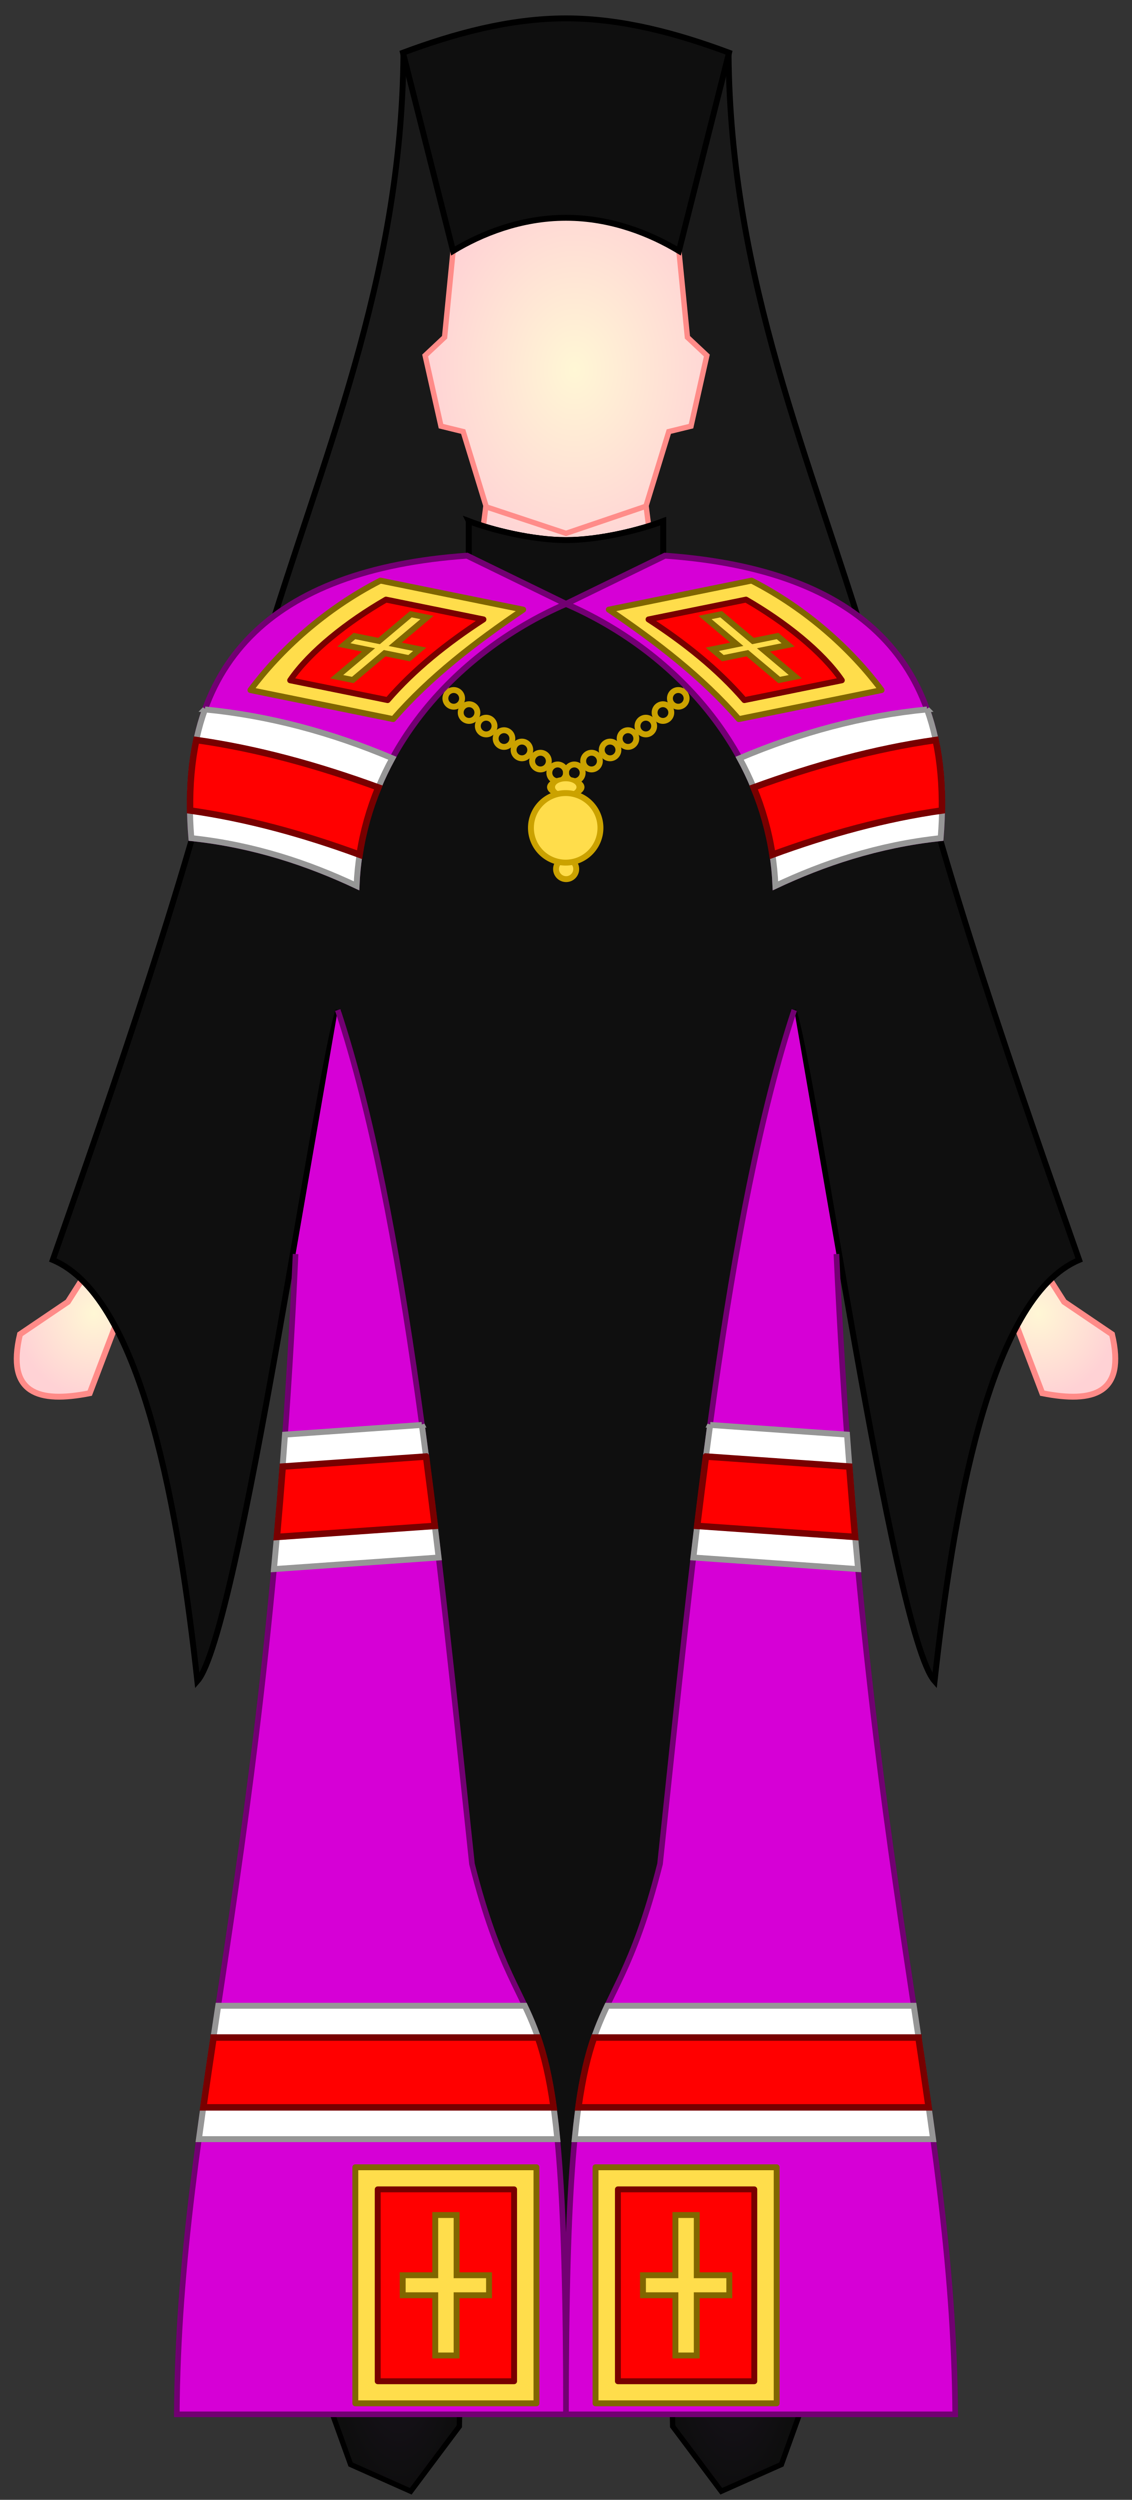 <?xml version="1.0" encoding="UTF-8" standalone="no"?>
<!-- Created with Inkscape (http://www.inkscape.org/) -->

<svg
   xmlns:dc="http://purl.org/dc/elements/1.1/"
   xmlns:cc="http://creativecommons.org/ns#"
   xmlns:rdf="http://www.w3.org/1999/02/22-rdf-syntax-ns#"
   xmlns:svg="http://www.w3.org/2000/svg"
   xmlns="http://www.w3.org/2000/svg"
   xmlns:xlink="http://www.w3.org/1999/xlink"
   version="1.0"
   width="384.156"
   height="848"
   id="svg2">
  <rect width="100%" height="100%" fill="#333333" stroke="none"/>
  <defs
     id="defs4">
    <linearGradient
       id="linearGradient3467-7">
      <stop
         id="stop5262"
         style="stop-color:#1b1321;stop-opacity:1"
         offset="0" />
      <stop
         id="stop3471-4"
         style="stop-color:#0e0e0e;stop-opacity:1"
         offset="1" />
    </linearGradient>
    <linearGradient
       id="linearGradient3351-9">
      <stop
         id="stop3353-4"
         style="stop-color:#fff7d5;stop-opacity:1"
         offset="0" />
      <stop
         id="stop3355-8"
         style="stop-color:#ffd2d5;stop-opacity:1"
         offset="1" />
    </linearGradient>
    <radialGradient
       cx="270.673"
       cy="525.281"
       r="29.327"
       fx="270.673"
       fy="525.281"
       id="radialGradient3029"
       xlink:href="#linearGradient3351-9"
       gradientUnits="userSpaceOnUse"
       gradientTransform="matrix(-0.907,0,0,0.977,597.776,-67.675)" />
    <radialGradient
       cx="270.673"
       cy="525.281"
       r="29.327"
       fx="270.673"
       fy="525.281"
       id="radialGradient3032"
       xlink:href="#linearGradient3351-9"
       gradientUnits="userSpaceOnUse"
       gradientTransform="matrix(0.907,0,0,0.977,-213.619,-67.675)" />
    <radialGradient
       cx="376.25"
       cy="915.362"
       r="25.667"
       fx="376.25"
       fy="915.362"
       id="radialGradient3036"
       xlink:href="#linearGradient3467-7"
       gradientUnits="userSpaceOnUse"
       gradientTransform="matrix(-0.907,0,0,2.343,590.057,-1358.706)" />
    <radialGradient
       cx="446.153"
       cy="168.723"
       r="57.086"
       fx="446.153"
       fy="168.723"
       id="radialGradient3039"
       xlink:href="#linearGradient3351-9"
       gradientUnits="userSpaceOnUse"
       gradientTransform="matrix(-0.901,5.5068255e-8,7.236751e-8,1.161,596.998,-70.45)" />
    <radialGradient
       cx="376.25"
       cy="915.362"
       r="25.667"
       fx="376.25"
       fy="915.362"
       id="radialGradient3042"
       xlink:href="#linearGradient3467-7"
       gradientUnits="userSpaceOnUse"
       gradientTransform="matrix(0.907,0,0,2.343,-205.901,-1358.706)" />
  </defs>
  <path
     d="m 157.628,727.457 -1.749,95.622 -16.494,22.022 -20.399,-9.085 -6.09,-16.895 12.495,-40.084 0.25,-52.406"
     id="path3393"
     style="fill:url(#radialGradient3042);fill-opacity:1;fill-rule:evenodd;stroke:#000000;stroke-width:1.805px;stroke-linecap:butt;stroke-linejoin:miter;stroke-opacity:1" />
  <path
     d="m 247.245,18.104 c 0.537,77.272 28.066,138.188 47.816,204.107 l -102.983,-2.828 c 13.477,-70.814 5.939,-156.851 55.167,-201.279 z"
     id="path3882"
     style="fill:#191919;fill-opacity:1;stroke:#000000;stroke-width:2;stroke-linecap:butt;stroke-linejoin:round;stroke-miterlimit:4;stroke-opacity:1;stroke-dasharray:none" />
  <path
     d="M 136.912,18.104 C 136.375,95.376 108.845,156.292 89.095,222.21 L 192.078,219.382 C 178.601,148.568 186.139,62.531 136.912,18.104 z"
     id="path3880"
     style="fill:#191919;fill-opacity:1;stroke:#000000;stroke-width:2;stroke-linecap:butt;stroke-linejoin:round;stroke-miterlimit:4;stroke-opacity:1;stroke-dasharray:none" />
  <path
     d="m 177.031,61.094 -22.781,19.031 -3.375,34.281 -6.594,6.188 5.375,23.969 7.531,1.844 7.719,25.156 -2.438,19.219 29.594,0.656 29.625,-0.656 -2.438,-19.219 7.719,-25.156 7.531,-1.844 5.375,-23.969 -6.594,-6.188 -3.375,-34.281 -22.781,-19.031 -15.062,0.094 -15.031,-0.094 z"
     id="path4082"
     style="fill:url(#radialGradient3039);fill-opacity:1;fill-rule:evenodd;stroke:#ff8b88;stroke-width:1.82px;stroke-linecap:butt;stroke-linejoin:miter;stroke-opacity:1" />
  <path
     d="m 226.528,727.457 1.749,95.622 16.494,22.022 20.399,-9.085 6.09,-16.895 -12.495,-40.084 -0.25,-52.406"
     id="path4075"
     style="fill:url(#radialGradient3036);fill-opacity:1;fill-rule:evenodd;stroke:#000000;stroke-width:1.805px;stroke-linecap:butt;stroke-linejoin:miter;stroke-opacity:1" />
  <path
     d="m 122.781,318.156 -45,483.438 114.281,-0.125 114.312,0.125 -45,-483.438 -69.312,0.844 -69.281,-0.844 z"
     id="path3464"
     style="fill:#191919;fill-opacity:1;fill-rule:evenodd;stroke:#000000;stroke-width:2.819;stroke-linecap:butt;stroke-linejoin:miter;stroke-miterlimit:4;stroke-opacity:1;stroke-dasharray:none" />
  <path
     d="M 38.455,417.379 23.041,441.619 6.784,452.624 c -4.769,20.158 6.306,23.421 23.666,19.982 L 39.916,447.74 57.95,428.152 38.455,417.379 z"
     id="path3397"
     style="fill:url(#radialGradient3032);fill-opacity:1;fill-rule:evenodd;stroke:#ff8b88;stroke-width:2;stroke-linecap:butt;stroke-linejoin:miter;stroke-miterlimit:4;stroke-opacity:1;stroke-dasharray:none" />
  <path
     d="m 345.701,417.379 15.415,24.24 16.257,11.005 c 4.769,20.158 -6.306,23.421 -23.666,19.982 l -9.466,-24.866 -18.034,-19.588 19.495,-10.773 z"
     id="path4107"
     style="fill:url(#radialGradient3029);fill-opacity:1;fill-rule:evenodd;stroke:#ff8b88;stroke-width:2;stroke-linecap:butt;stroke-linejoin:miter;stroke-miterlimit:4;stroke-opacity:1;stroke-dasharray:none" />
  <path
     d="m 260.781,327.875 c 12.82,-11.551 45.949,83.054 65.375,120.562 l 35.125,-19.625 L 297.5,229.969 c -16.792,-26.5 -45.076,-31.652 -72.094,-39.875 -9.184,4.065 -21.855,6.419 -33.344,6.187 -11.488,0.232 -24.128,-2.123 -33.312,-6.187 -27.017,8.223 -55.302,13.374 -72.094,39.875 l -63.781,198.844 35.125,19.625 C 77.426,410.929 110.555,316.324 123.375,327.875"
     id="path3409"
     style="fill:#191919;fill-opacity:1;fill-rule:evenodd;stroke:#000000;stroke-width:2.707;stroke-linecap:butt;stroke-linejoin:miter;stroke-miterlimit:4;stroke-opacity:1;stroke-dasharray:none" />
  <path
     d="m 164.894,171.903 27.184,9.023 27.1,-9.2"
     id="path3428"
     style="fill:none;stroke:#ff8c89;stroke-width:1.805px;stroke-linecap:butt;stroke-linejoin:miter;stroke-opacity:1" />
  <path
     d="m 159.094,176.783 0,13.781 c 9.864,4.83 21.013,5.938 32.969,5.938 11.956,0 23.136,-1.108 33,-5.938 l 0,-13.781 c -7.811,3.018 -21.734,6.438 -33,6.438 -11.266,0 -25.158,-3.42 -32.969,-6.438 z"
     id="path3057"
     style="fill:#0f0f0f;fill-opacity:1;stroke:#000000;stroke-width:2;stroke-linecap:butt;stroke-linejoin:miter;stroke-miterlimit:4;stroke-opacity:1;stroke-dasharray:none" />
  <path
     d="m 240.982,802.616 c 0,-207.115 -3.463,-500.885 -48.903,-618.92"
     id="path3272"
     style="fill:none;stroke:#000000;stroke-width:2;stroke-linecap:butt;stroke-linejoin:miter;stroke-miterlimit:4;stroke-opacity:1;stroke-dasharray:none" />
  <path
     d="m 113.344,428.783 -0.688,3.938 c 22.601,4.1 51.125,8.156 79.406,8.156 28.281,0 56.806,-4.056 79.406,-8.156 l -0.688,-3.938 c -22.474,4.077 -50.821,8.094 -78.719,8.094 -27.898,0 -56.245,-4.017 -78.719,-8.094 z"
     id="path3830"
     style="font-size:medium;font-style:normal;font-variant:normal;font-weight:normal;font-stretch:normal;text-indent:0;text-align:start;text-decoration:none;line-height:normal;letter-spacing:normal;word-spacing:normal;text-transform:none;direction:ltr;block-progression:tb;writing-mode:lr-tb;text-anchor:start;baseline-shift:baseline;color:#000000;fill:#0c0c0c;fill-opacity:1;stroke:#000000;stroke-width:2;stroke-miterlimit:4;stroke-opacity:1;stroke-dasharray:none;marker:none;visibility:visible;display:inline;overflow:visible;enable-background:accumulate;font-family:Sans;-inkscape-font-specification:Sans" />
  <path
     d="m 177.094,436.596 c -3.567,3.353 -5.996,10.381 -8.406,19.984 -2.41,9.603 -4.541,21.825 -6.344,35.33 -3.605,27.011 -5.844,59.145 -5.844,85.206 l 4,0 c 0,-25.642 2.223,-57.579 5.781,-84.236 1.779,-13.329 3.878,-25.326 6.188,-34.529 2.058,-8.198 4.482,-14.156 6.299,-16.593 0.899,-1.67 0.319,-5.343 -1.674,-5.162 z"
     id="path3839"
     style="font-size:medium;font-style:normal;font-variant:normal;font-weight:normal;font-stretch:normal;text-indent:0;text-align:start;text-decoration:none;line-height:normal;letter-spacing:normal;word-spacing:normal;text-transform:none;direction:ltr;block-progression:tb;writing-mode:lr-tb;text-anchor:start;baseline-shift:baseline;color:#000000;fill:#0f0f0f;fill-opacity:1;stroke:#000000;stroke-width:2;stroke-miterlimit:4;stroke-opacity:1;stroke-dasharray:none;marker:none;visibility:visible;display:inline;overflow:visible;enable-background:accumulate;font-family:Sans;-inkscape-font-specification:Sans" />
  <path
     d="m 207.062,436.596 c 3.567,3.353 5.996,10.381 8.406,19.984 2.41,9.603 4.541,21.825 6.344,35.33 3.605,27.011 5.844,59.145 5.844,85.206 l -4,0 c 0,-25.642 -2.223,-57.579 -5.781,-84.236 -1.779,-13.329 -3.878,-25.326 -6.188,-34.529 -2.058,-8.198 -4.482,-14.156 -6.299,-16.593 -0.899,-1.67 -0.319,-5.343 1.674,-5.162 z"
     id="path3845"
     style="font-size:medium;font-style:normal;font-variant:normal;font-weight:normal;font-stretch:normal;text-indent:0;text-align:start;text-decoration:none;line-height:normal;letter-spacing:normal;word-spacing:normal;text-transform:none;direction:ltr;block-progression:tb;writing-mode:lr-tb;text-anchor:start;baseline-shift:baseline;color:#000000;fill:#0f0f0f;fill-opacity:1;stroke:#000000;stroke-width:2;stroke-miterlimit:4;stroke-opacity:1;stroke-dasharray:none;marker:none;visibility:visible;display:inline;overflow:visible;enable-background:accumulate;font-family:Sans;-inkscape-font-specification:Sans" />
  <path
     d="m 159.094,176.783 0,12.219 c -15.859,2.808 -30.461,8.438 -35.5,9.906 -17.505,6.112 -42.55,22.258 -44.906,33.688 -13.132,59.264 -41.32,139.346 -60.781,194.812 30.791,12.877 43.038,88.007 49.062,142.844 14.297,-16.266 41.601,-211.252 47.906,-227.469 -2.166,107.884 -23.87,323.547 -42,460.312 -0.175,2.017 111.702,0.095 119.188,0.094 l 0.031,0 c 7.485,0.001 119.363,1.923 119.188,-0.094 -18.13,-136.765 -39.865,-352.428 -42.031,-460.312 6.306,16.217 33.609,211.202 47.906,227.469 6.025,-54.837 18.272,-129.966 49.062,-142.844 -19.461,-55.467 -47.649,-135.548 -60.781,-194.812 -2.356,-11.429 -27.401,-27.575 -44.906,-33.688 -5.038,-1.468 -19.622,-7.125 -35.469,-9.938 l 0,-12.188 c -7.811,3.018 -21.734,6.438 -33,6.438 -11.266,0 -25.158,-3.42 -32.969,-6.438 z"
     id="path2480"
     style="fill:#0f0f0f;fill-opacity:1;fill-rule:evenodd;stroke:#000000;stroke-width:2;stroke-linecap:square;stroke-linejoin:miter;stroke-miterlimit:4;stroke-opacity:1;stroke-dasharray:none" />
  <path
     d="m 192.078,6.234 c -19.186,0 -38.046,5.201 -55.328,11.643 l 17,67.25 c 9.452,-5.707 22.837,-11.25 38.312,-11.25 15.476,0 28.892,5.543 38.344,11.25 l 17,-67.25 C 230.124,11.435 211.264,6.234 192.078,6.234 z"
     id="path3875"
     style="fill:#0f0f0f;fill-opacity:1;stroke:#000000;stroke-width:2;stroke-linecap:butt;stroke-linejoin:miter;stroke-miterlimit:4;stroke-opacity:1;stroke-dasharray:none" />
  <g
     transform="translate(-0.52,0)"
     id="g4040"
     style="stroke:#cba200;stroke-opacity:1">
    <path
       d="m 168.115,250.406 a 2.828,2.828 0 1 1 -5.657,0 2.828,2.828 0 1 1 5.657,0 z"
       transform="translate(24.484,11.756)"
       id="path3891-5"
       style="fill:none;stroke:#cba200;stroke-width:2;stroke-linecap:round;stroke-linejoin:round;stroke-miterlimit:4;stroke-opacity:1;stroke-dasharray:none" />
    <path
       d="m 168.115,250.406 a 2.828,2.828 0 1 1 -5.657,0 2.828,2.828 0 1 1 5.657,0 z"
       transform="translate(18.65,7.778)"
       id="path3891"
       style="fill:none;stroke:#cba200;stroke-width:2;stroke-linecap:round;stroke-linejoin:round;stroke-miterlimit:4;stroke-opacity:1;stroke-dasharray:none" />
    <path
       d="m 168.115,250.406 a 2.828,2.828 0 1 1 -5.657,0 2.828,2.828 0 1 1 5.657,0 z"
       transform="translate(12.353,3.997)"
       id="path3895"
       style="fill:none;stroke:#cba200;stroke-width:2;stroke-linecap:round;stroke-linejoin:round;stroke-miterlimit:4;stroke-opacity:1;stroke-dasharray:none" />
    <path
       d="m 168.115,250.406 a 2.828,2.828 0 1 1 -5.657,0 2.828,2.828 0 1 1 5.657,0 z"
       transform="translate(6.276,0.133)"
       id="path3895-1"
       style="fill:none;stroke:#cba200;stroke-width:2;stroke-linecap:round;stroke-linejoin:round;stroke-miterlimit:4;stroke-opacity:1;stroke-dasharray:none" />
    <path
       d="m 168.115,250.406 a 2.828,2.828 0 1 1 -5.657,0 2.828,2.828 0 1 1 5.657,0 z"
       transform="translate(0.221,-4.11)"
       id="path3895-7"
       style="fill:none;stroke:#cba200;stroke-width:2;stroke-linecap:round;stroke-linejoin:round;stroke-miterlimit:4;stroke-opacity:1;stroke-dasharray:none" />
    <path
       d="m 168.115,250.406 a 2.828,2.828 0 1 1 -5.657,0 2.828,2.828 0 1 1 5.657,0 z"
       transform="translate(-5.591,-8.684)"
       id="path3895-7-4"
       style="fill:none;stroke:#cba200;stroke-width:2;stroke-linecap:round;stroke-linejoin:round;stroke-miterlimit:4;stroke-opacity:1;stroke-dasharray:none" />
    <path
       d="m 168.115,250.406 a 2.828,2.828 0 1 1 -5.657,0 2.828,2.828 0 1 1 5.657,0 z"
       transform="translate(-10.786,-13.5)"
       id="path3895-7-0"
       style="fill:none;stroke:#cba200;stroke-width:2;stroke-linecap:round;stroke-linejoin:round;stroke-miterlimit:4;stroke-opacity:1;stroke-dasharray:none" />
    <path
       d="m 168.115,250.406 a 2.828,2.828 0 1 1 -5.657,0 2.828,2.828 0 1 1 5.657,0 z"
       transform="translate(-15.817,-18.969)"
       id="path3895-7-9"
       style="fill:none;stroke:#cba200;stroke-width:2;stroke-linecap:round;stroke-linejoin:round;stroke-miterlimit:4;stroke-opacity:1;stroke-dasharray:none" />
    <path
       d="m 168.115,250.406 a 2.828,2.828 0 1 1 -5.657,0 2.828,2.828 0 1 1 5.657,0 z"
       transform="translate(-20.317,-24.563)"
       id="path3895-7-9-4"
       style="fill:none;stroke:#cba200;stroke-width:2;stroke-linecap:round;stroke-linejoin:round;stroke-miterlimit:4;stroke-opacity:1;stroke-dasharray:none" />
    <path
       d="m 168.115,250.406 a 2.828,2.828 0 1 1 -5.657,0 2.828,2.828 0 1 1 5.657,0 z"
       transform="translate(-24.38,-30.375)"
       id="path3895-7-9-8"
       style="fill:none;stroke:#cba200;stroke-width:2;stroke-linecap:round;stroke-linejoin:round;stroke-miterlimit:4;stroke-opacity:1;stroke-dasharray:none" />
    <path
       d="m 168.115,250.406 a 2.828,2.828 0 1 1 -5.657,0 2.828,2.828 0 1 1 5.657,0 z"
       transform="translate(-28.099,-36.656)"
       id="path3895-7-9-82"
       style="fill:none;stroke:#cba200;stroke-width:2;stroke-linecap:round;stroke-linejoin:round;stroke-miterlimit:4;stroke-opacity:1;stroke-dasharray:none" />
    <path
       d="m 168.115,250.406 a 2.828,2.828 0 1 1 -5.657,0 2.828,2.828 0 1 1 5.657,0 z"
       transform="translate(-31.13,-43.281)"
       id="path3895-7-9-82-4"
       style="fill:none;stroke:#cba200;stroke-width:2;stroke-linecap:round;stroke-linejoin:round;stroke-miterlimit:4;stroke-opacity:1;stroke-dasharray:none" />
    <path
       d="m 168.115,250.406 a 2.828,2.828 0 1 1 -5.657,0 2.828,2.828 0 1 1 5.657,0 z"
       transform="translate(-33.505,-50.094)"
       id="path3895-7-9-82-4-5"
       style="fill:none;stroke:#cba200;stroke-width:2;stroke-linecap:round;stroke-linejoin:round;stroke-miterlimit:4;stroke-opacity:1;stroke-dasharray:none" />
  </g>
  <g
     transform="matrix(-1,0,0,1,384.676,0)"
     id="g4055"
     style="stroke:#cba200;stroke-opacity:1">
    <path
       d="m 168.115,250.406 a 2.828,2.828 0 1 1 -5.657,0 2.828,2.828 0 1 1 5.657,0 z"
       transform="translate(24.484,11.756)"
       id="path4057"
       style="fill:none;stroke:#cba200;stroke-width:2;stroke-linecap:round;stroke-linejoin:round;stroke-miterlimit:4;stroke-opacity:1;stroke-dasharray:none" />
    <path
       d="m 168.115,250.406 a 2.828,2.828 0 1 1 -5.657,0 2.828,2.828 0 1 1 5.657,0 z"
       transform="translate(18.65,7.778)"
       id="path4059"
       style="fill:none;stroke:#cba200;stroke-width:2;stroke-linecap:round;stroke-linejoin:round;stroke-miterlimit:4;stroke-opacity:1;stroke-dasharray:none" />
    <path
       d="m 168.115,250.406 a 2.828,2.828 0 1 1 -5.657,0 2.828,2.828 0 1 1 5.657,0 z"
       transform="translate(12.353,3.997)"
       id="path4061"
       style="fill:none;stroke:#cba200;stroke-width:2;stroke-linecap:round;stroke-linejoin:round;stroke-miterlimit:4;stroke-opacity:1;stroke-dasharray:none" />
    <path
       d="m 168.115,250.406 a 2.828,2.828 0 1 1 -5.657,0 2.828,2.828 0 1 1 5.657,0 z"
       transform="translate(6.276,0.133)"
       id="path4063"
       style="fill:none;stroke:#cba200;stroke-width:2;stroke-linecap:round;stroke-linejoin:round;stroke-miterlimit:4;stroke-opacity:1;stroke-dasharray:none" />
    <path
       d="m 168.115,250.406 a 2.828,2.828 0 1 1 -5.657,0 2.828,2.828 0 1 1 5.657,0 z"
       transform="translate(0.221,-4.11)"
       id="path4065"
       style="fill:none;stroke:#cba200;stroke-width:2;stroke-linecap:round;stroke-linejoin:round;stroke-miterlimit:4;stroke-opacity:1;stroke-dasharray:none" />
    <path
       d="m 168.115,250.406 a 2.828,2.828 0 1 1 -5.657,0 2.828,2.828 0 1 1 5.657,0 z"
       transform="translate(-5.591,-8.684)"
       id="path4067"
       style="fill:none;stroke:#cba200;stroke-width:2;stroke-linecap:round;stroke-linejoin:round;stroke-miterlimit:4;stroke-opacity:1;stroke-dasharray:none" />
    <path
       d="m 168.115,250.406 a 2.828,2.828 0 1 1 -5.657,0 2.828,2.828 0 1 1 5.657,0 z"
       transform="translate(-10.786,-13.5)"
       id="path4069"
       style="fill:none;stroke:#cba200;stroke-width:2;stroke-linecap:round;stroke-linejoin:round;stroke-miterlimit:4;stroke-opacity:1;stroke-dasharray:none" />
    <path
       d="m 168.115,250.406 a 2.828,2.828 0 1 1 -5.657,0 2.828,2.828 0 1 1 5.657,0 z"
       transform="translate(-15.817,-18.969)"
       id="path4071"
       style="fill:none;stroke:#cba200;stroke-width:2;stroke-linecap:round;stroke-linejoin:round;stroke-miterlimit:4;stroke-opacity:1;stroke-dasharray:none" />
    <path
       d="m 168.115,250.406 a 2.828,2.828 0 1 1 -5.657,0 2.828,2.828 0 1 1 5.657,0 z"
       transform="translate(-20.317,-24.563)"
       id="path4073"
       style="fill:none;stroke:#cba200;stroke-width:2;stroke-linecap:round;stroke-linejoin:round;stroke-miterlimit:4;stroke-opacity:1;stroke-dasharray:none" />
    <path
       d="m 168.115,250.406 a 2.828,2.828 0 1 1 -5.657,0 2.828,2.828 0 1 1 5.657,0 z"
       transform="translate(-24.38,-30.375)"
       id="path4076"
       style="fill:none;stroke:#cba200;stroke-width:2;stroke-linecap:round;stroke-linejoin:round;stroke-miterlimit:4;stroke-opacity:1;stroke-dasharray:none" />
    <path
       d="m 168.115,250.406 a 2.828,2.828 0 1 1 -5.657,0 2.828,2.828 0 1 1 5.657,0 z"
       transform="translate(-28.099,-36.656)"
       id="path4078"
       style="fill:none;stroke:#cba200;stroke-width:2;stroke-linecap:round;stroke-linejoin:round;stroke-miterlimit:4;stroke-opacity:1;stroke-dasharray:none" />
    <path
       d="m 168.115,250.406 a 2.828,2.828 0 1 1 -5.657,0 2.828,2.828 0 1 1 5.657,0 z"
       transform="translate(-31.13,-43.281)"
       id="path4080"
       style="fill:none;stroke:#cba200;stroke-width:2;stroke-linecap:round;stroke-linejoin:round;stroke-miterlimit:4;stroke-opacity:1;stroke-dasharray:none" />
    <path
       d="m 168.115,250.406 a 2.828,2.828 0 1 1 -5.657,0 2.828,2.828 0 1 1 5.657,0 z"
       transform="translate(-33.505,-50.094)"
       id="path4083"
       style="fill:none;stroke:#cba200;stroke-width:2;stroke-linecap:round;stroke-linejoin:round;stroke-miterlimit:4;stroke-opacity:1;stroke-dasharray:none" />
  </g>
  <g
     id="g3974">
    <path
       d="m 114.625,342.625 c 23.031,69.441 34.06,180.967 45.542,289.674 18.583,73.246 31.911,25.631 31.911,186.701 L 60,819 C 60.692,714.692 90.821,635.442 100.309,425.398"
       id="path3840"
       style="fill:#d600d6;fill-opacity:1;stroke:#720072;stroke-width:1.9;stroke-linecap:butt;stroke-linejoin:miter;stroke-miterlimit:4;stroke-opacity:1;stroke-dasharray:none" />
    <path
       d="m 74.062,680.406 c -2.376,15.797 -4.601,30.767 -6.562,45.25 l 121.625,0 c -2.41,-24.787 -6.212,-35.031 -11.031,-45.25 l -104.031,0 z"
       id="rect3842"
       style="fill:#ffffff;fill-opacity:1;stroke:#969696;stroke-width:2;stroke-miterlimit:4;stroke-opacity:1;stroke-dasharray:none" />
    <path
       d="M 72.469,691.188 C 71.27,699.23 70.086,707.191 69,714.875 l 118.875,0 c -1.443,-10.405 -3.234,-17.679 -5.312,-23.688 l -110.094,0 z"
       id="rect3851"
       style="fill:#ff0000;fill-opacity:1;stroke:#780000;stroke-width:2.2;stroke-miterlimit:4;stroke-opacity:1;stroke-dasharray:none" />
    <path
       d="m 143.156,483.375 -46.438,3.281 c -1.149,16.024 -2.401,31.227 -3.75,45.625 l 55.875,-3.938 c -1.8,-15.286 -3.702,-30.301 -5.688,-44.969 z"
       id="path3857"
       style="fill:#ffffff;fill-opacity:1;stroke:#969696;stroke-width:2;stroke-miterlimit:4;stroke-opacity:1;stroke-dasharray:none" />
    <path
       d="M 144.594,494.094 95.938,497.5 c -0.63,8.205 -1.284,16.118 -1.969,23.875 l 53.594,-3.75 c -0.959,-7.916 -1.96,-15.784 -2.969,-23.531 z"
       id="path3859"
       style="fill:#ff0000;fill-opacity:1;stroke:#780000;stroke-width:2.2;stroke-miterlimit:4;stroke-opacity:1;stroke-dasharray:none" />
    <rect
       width="61.471"
       height="80.076"
       x="120.586"
       y="735.194"
       id="rect3905"
       style="fill:#ffdd4b;fill-opacity:1;stroke:#806600;stroke-width:2;stroke-linecap:round;stroke-linejoin:round;stroke-miterlimit:4;stroke-opacity:1;stroke-dasharray:none" />
    <rect
       width="46.28"
       height="65.087"
       x="128.182"
       y="742.689"
       id="rect3907"
       style="fill:#ff0000;fill-opacity:1;stroke:#780000;stroke-width:2;stroke-linecap:round;stroke-linejoin:round;stroke-miterlimit:4;stroke-opacity:1;stroke-dasharray:none" />
    <path
       d="m 147.707,751.393 0,20.429 -11.05,0 0,6.786 11.05,0 0,20.429 7.241,0 0,-20.429 11.012,0 0,-6.786 -11.012,0 0,-20.429 -7.241,0 z"
       id="path3913"
       style="font-size:medium;font-style:normal;font-variant:normal;font-weight:normal;font-stretch:normal;text-indent:0;text-align:start;text-decoration:none;line-height:normal;letter-spacing:normal;word-spacing:normal;text-transform:none;direction:ltr;block-progression:tb;writing-mode:lr-tb;text-anchor:start;baseline-shift:baseline;color:#000000;fill:#ffdd4b;fill-opacity:1;stroke:#806600;stroke-width:2;stroke-miterlimit:4;stroke-opacity:1;stroke-dasharray:none;marker:none;visibility:visible;display:inline;overflow:visible;enable-background:accumulate;font-family:Sans;-inkscape-font-specification:Sans" />
  </g>
  <g
     id="g3966">
    <path
       d="m 158.5,188.5 c -66.463,4.695 -98.431,36.462 -93.561,95.823 21.403,2.264 39.963,8.607 56.061,16.177 1.783,-43.496 32.406,-78.857 71.078,-95.645 z"
       id="path3838"
       style="fill:#d600d6;fill-opacity:1;stroke:#720072;stroke-width:2;stroke-linecap:butt;stroke-linejoin:miter;stroke-miterlimit:4;stroke-opacity:1;stroke-dasharray:none" />
    <path
       d="m 69.562,240.656 c -4.439,12.368 -5.999,26.906 -4.625,43.656 21.403,2.264 39.965,8.618 56.062,16.188 0.641,-15.644 5.021,-30.228 12.156,-43.281 -20.624,-8.735 -41.791,-14.427 -63.594,-16.562 z"
       id="rect3842-7"
       style="fill:#ffffff;fill-opacity:1;stroke:#969696;stroke-width:2;stroke-miterlimit:4;stroke-opacity:1;stroke-dasharray:none" />
    <path
       d="m 66.625,251.031 c -1.568,7.325 -2.261,15.298 -2.125,23.906 19.302,2.755 38.465,8.006 57.531,15 1.207,-7.949 3.373,-15.576 6.375,-22.812 C 108.029,259.7 87.473,253.983 66.625,251.031 z"
       id="rect3851-4"
       style="fill:#ff0000;fill-opacity:1;stroke:#780000;stroke-width:2.2;stroke-miterlimit:4;stroke-opacity:1;stroke-dasharray:none" />
    <path
       d="m 129.102,196.959 48.443,9.842 c -16.245,11.013 -31.614,22.803 -44.109,37.135 l -48.443,-9.842 c 10.05,-13.516 25.259,-27.498 44.109,-37.135 z"
       id="rect3905-9"
       style="fill:#ffdd4b;fill-opacity:1;stroke:#806600;stroke-width:2;stroke-linecap:round;stroke-linejoin:round;stroke-miterlimit:4;stroke-opacity:1;stroke-dasharray:none" />
    <path
       d="m 130.988,203.4 33.079,6.721 c -12.388,8.051 -23.529,16.967 -32.517,27.376 l -33.079,-6.721 c 6.642,-9.752 19.49,-19.873 32.517,-27.376 z"
       id="rect3907-4"
       style="fill:#ff0000;fill-opacity:1;stroke:#780000;stroke-width:2;stroke-linecap:round;stroke-linejoin:round;stroke-miterlimit:4;stroke-opacity:1;stroke-dasharray:none" />
    <path
       d="m 139.429,208.36 -10.794,9.088 -8.353,-1.697 -3.586,3.019 8.353,1.697 -10.794,9.088 5.474,1.112 10.794,-9.088 8.325,1.691 3.586,-3.019 -8.325,-1.691 10.794,-9.088 -5.474,-1.112 z"
       id="path3913-8"
       style="font-size:medium;font-style:normal;font-variant:normal;font-weight:normal;font-stretch:normal;text-indent:0;text-align:start;text-decoration:none;line-height:normal;letter-spacing:normal;word-spacing:normal;text-transform:none;direction:ltr;block-progression:tb;writing-mode:lr-tb;text-anchor:start;baseline-shift:baseline;color:#000000;fill:#ffdd4b;fill-opacity:1;stroke:#806600;stroke-width:2;stroke-miterlimit:4;stroke-opacity:1;stroke-dasharray:none;marker:none;visibility:visible;display:inline;overflow:visible;enable-background:accumulate;font-family:Sans;-inkscape-font-specification:Sans" />
  </g>
  <use
     transform="matrix(-1,0,0,1,384.156,0)"
     id="use3984"
     x="0"
     y="0"
     width="384.156"
     height="848"
     xlink:href="#g3974" />
  <use
     transform="matrix(-1,0,0,1,384.156,0)"
     id="use3986"
     x="0"
     y="0"
     width="384.156"
     height="848"
     xlink:href="#g3966" />
  <g
     transform="matrix(0.841,0,0,0.841,346.378,10.345)"
     id="g4064"
     style="stroke-width:2.378;stroke-miterlimit:4;stroke-dasharray:none">
    <path
       d="m -191.361,314.311 a 13.523,13.523 0 1 1 -27.047,0 13.523,13.523 0 1 1 27.047,0 z"
       transform="matrix(0.439,0,0,0.24,-93.623,229.759)"
       id="path4060"
       style="fill:#ffdd4b;fill-opacity:1;stroke:#cba200;stroke-width:7.329;stroke-linecap:round;stroke-linejoin:round;stroke-miterlimit:4;stroke-opacity:1;stroke-dasharray:none" />
    <path
       d="m -191.361,314.311 a 13.523,13.523 0 1 1 -27.047,0 13.523,13.523 0 1 1 27.047,0 z"
       transform="matrix(0.301,0,0,0.301,-121.746,243.626)"
       id="path4062"
       style="fill:#ffdd4b;fill-opacity:1;stroke:#cba200;stroke-width:7.891;stroke-linecap:round;stroke-linejoin:round;stroke-miterlimit:4;stroke-opacity:1;stroke-dasharray:none" />
    <path
       d="m -191.361,314.311 a 13.523,13.523 0 1 1 -27.047,0 13.523,13.523 0 1 1 27.047,0 z"
       transform="matrix(1.037,0,0,1.037,28.871,-4.318)"
       id="path4058"
       style="fill:#ffdd4b;fill-opacity:1;stroke:#cba200;stroke-width:2.295;stroke-linecap:round;stroke-linejoin:round;stroke-miterlimit:4;stroke-opacity:1;stroke-dasharray:none" />
  </g>
</svg>
